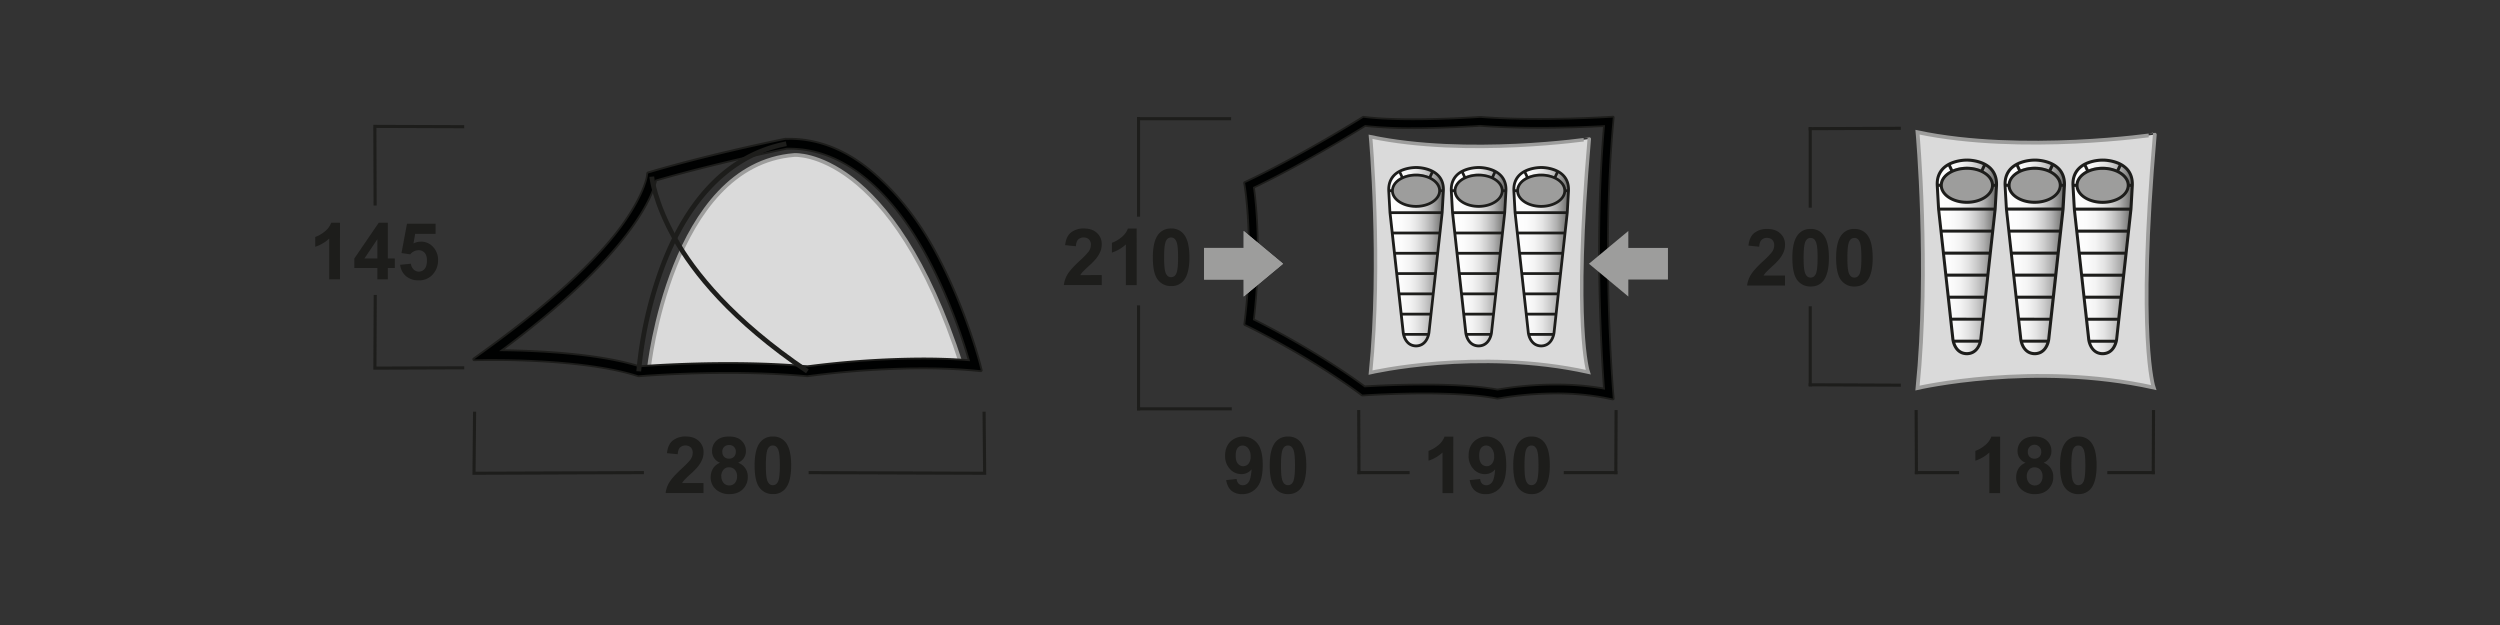 <svg id="Vrstva_1" data-name="Vrstva 1" xmlns="http://www.w3.org/2000/svg" xmlns:xlink="http://www.w3.org/1999/xlink" width="705.56mm" height="176.39mm" viewBox="0 0 2000 500"><rect x="0" y="0" width="2000" height="500" fill="#333333" stroke="none"/><defs><style>.cls-1{fill:url(#Nepojmenovaný_přechod_2);}.cls-2{fill:url(#Nepojmenovaný_přechod_4);}.cls-3{fill:url(#Nepojmenovaný_přechod_6);}.cls-4{fill:url(#Nepojmenovaný_přechod_8);}.cls-5{fill:url(#Nepojmenovaný_přechod_10);}.cls-6{fill:url(#Nepojmenovaný_přechod_12);}.cls-10,.cls-13,.cls-14,.cls-15,.cls-26,.cls-7{fill:none;}.cls-8{clip-path:url(#clip-path);}.cls-9{fill:#dadada;}.cls-10,.cls-15,.cls-26{stroke:#9d9d9c;}.cls-10,.cls-13,.cls-15,.cls-26{stroke-miterlimit:10;}.cls-10{stroke-width:2.99px;}.cls-11{fill:#000101;}.cls-12{fill:#1d1d1b;}.cls-13,.cls-14{stroke:#1d1d1b;stroke-width:2.5px;}.cls-14{stroke-linecap:square;stroke-linejoin:round;}.cls-15{stroke-width:3.02px;}.cls-16{clip-path:url(#clip-path-4);}.cls-17{mask:url(#mask);}.cls-18{fill:url(#Nepojmenovaný_přechod);}.cls-19{fill:#9d9d9c;}.cls-20{clip-path:url(#clip-path-5);}.cls-21{mask:url(#mask-2);}.cls-22{fill:url(#Nepojmenovaný_přechod_3);}.cls-23{clip-path:url(#clip-path-6);}.cls-24{mask:url(#mask-3);}.cls-25{fill:url(#Nepojmenovaný_přechod_5);}.cls-26{stroke-width:2.78px;}.cls-27{clip-path:url(#clip-path-7);}.cls-28{mask:url(#mask-4);}.cls-29{fill:url(#Nepojmenovaný_přechod_7);}.cls-30{clip-path:url(#clip-path-8);}.cls-31{mask:url(#mask-5);}.cls-32{fill:url(#Nepojmenovaný_přechod_9);}.cls-33{clip-path:url(#clip-path-9);}.cls-34{mask:url(#mask-6);}.cls-35{fill:url(#Nepojmenovaný_přechod_11);}.cls-36{clip-path:url(#clip-path-11);}</style><linearGradient id="Nepojmenovaný_přechod_2" y1="500.01" x2="1" y2="500.01" gradientTransform="matrix(47.21, 0, 0, -47.21, 1604.63, 23810.09)" gradientUnits="userSpaceOnUse"><stop offset="0" stop-color="#fff"/><stop offset="0.28" stop-color="#fcfcfc"/><stop offset="0.52" stop-color="#f2f2f2"/><stop offset="0.73" stop-color="#e0e0e0"/><stop offset="0.93" stop-color="#c8c8c8"/><stop offset="1" stop-color="#bfbfbf"/></linearGradient><linearGradient id="Nepojmenovaný_přechod_4" x1="0" y1="500.01" x2="1" y2="500.01" gradientTransform="matrix(47.21, 0, 0, -47.21, 1550.34, 23810.09)" xlink:href="#Nepojmenovaný_přechod_2"/><linearGradient id="Nepojmenovaný_přechod_6" x1="0" y1="500.01" x2="1" y2="500.01" gradientTransform="matrix(47.21, 0, 0, -47.21, 1658.92, 23810.09)" xlink:href="#Nepojmenovaný_přechod_2"/><linearGradient id="Nepojmenovaný_přechod_8" x1="0" y1="500.01" x2="1" y2="500.01" gradientTransform="matrix(43.51, 0, 0, -43.51, 1161.55, 21961.8)" xlink:href="#Nepojmenovaný_přechod_2"/><linearGradient id="Nepojmenovaný_přechod_10" x1="0" y1="500.01" x2="1" y2="500.01" gradientTransform="matrix(43.51, 0, 0, -43.51, 1111.51, 21961.8)" xlink:href="#Nepojmenovaný_přechod_2"/><linearGradient id="Nepojmenovaný_přechod_12" x1="0" y1="500.01" x2="1" y2="500.01" gradientTransform="matrix(43.51, 0, 0, -43.51, 1211.59, 21961.8)" xlink:href="#Nepojmenovaný_přechod_2"/><clipPath id="clip-path"><rect class="cls-7" width="2000" height="500"/></clipPath><clipPath id="clip-path-4"><path class="cls-7" d="M1604.65,148.21l1.07,19.18L1617,271.59s.86,12.43,11.2,12.54c10.33-.11,11.19-12.54,11.19-12.54l11.32-104.2,1.07-19.18c.78-20.87-23.58-20.34-23.58-20.34s-23.61-.51-23.61,19.37c0,.32,0,.64,0,1"/></clipPath><mask id="mask" x="1604.63" y="127.34" width="47.96" height="156.79" maskUnits="userSpaceOnUse"><rect class="cls-1" x="1604.63" y="127.34" width="47.96" height="156.79"/></mask><linearGradient id="Nepojmenovaný_přechod" y1="500.01" x2="1" y2="500.01" gradientTransform="matrix(47.21, 0, 0, -47.21, 1604.63, 23810.09)" gradientUnits="userSpaceOnUse"><stop offset="0" stop-color="#fff"/><stop offset="0.22" stop-color="#fcfcfc"/><stop offset="0.38" stop-color="#f3f3f3"/><stop offset="0.52" stop-color="#e3e3e3"/><stop offset="0.65" stop-color="#ccc"/><stop offset="0.78" stop-color="#afafaf"/><stop offset="0.89" stop-color="#8c8c8b"/><stop offset="1" stop-color="#656564"/></linearGradient><clipPath id="clip-path-5"><path class="cls-7" d="M1550.36,148.21l1.07,19.18,11.32,104.2s.86,12.43,11.2,12.54c10.33-.11,11.19-12.54,11.19-12.54l11.32-104.2,1.07-19.18c.78-20.87-23.58-20.34-23.58-20.34s-23.61-.51-23.61,19.37c0,.32,0,.64,0,1"/></clipPath><mask id="mask-2" x="1550.34" y="127.34" width="47.96" height="156.79" maskUnits="userSpaceOnUse"><rect class="cls-2" x="1550.34" y="127.34" width="47.96" height="156.79"/></mask><linearGradient id="Nepojmenovaný_přechod_3" x1="0" y1="500.01" x2="1" y2="500.01" gradientTransform="matrix(47.21, 0, 0, -47.21, 1550.34, 23810.09)" xlink:href="#Nepojmenovaný_přechod"/><clipPath id="clip-path-6"><path class="cls-7" d="M1658.94,148.21l1.07,19.18,11.32,104.2s.86,12.43,11.2,12.54c10.33-.11,11.19-12.54,11.19-12.54L1705,167.39l1.07-19.18c.78-20.87-23.58-20.34-23.58-20.34s-23.6-.51-23.61,19.37c0,.32,0,.64,0,1"/></clipPath><mask id="mask-3" x="1658.92" y="127.34" width="47.96" height="156.79" maskUnits="userSpaceOnUse"><rect class="cls-3" x="1658.92" y="127.34" width="47.96" height="156.79"/></mask><linearGradient id="Nepojmenovaný_přechod_5" x1="0" y1="500.01" x2="1" y2="500.01" gradientTransform="matrix(47.21, 0, 0, -47.21, 1658.92, 23810.09)" xlink:href="#Nepojmenovaný_přechod"/><clipPath id="clip-path-7"><path class="cls-7" d="M1161.57,152.53l1,17.68,10.43,96s.79,11.46,10.32,11.56c9.52-.1,10.32-11.56,10.32-11.56l10.43-96,1-17.68c.71-19.23-21.74-18.74-21.74-18.74s-21.76-.47-21.76,17.86c0,.29,0,.58,0,.88"/></clipPath><mask id="mask-4" x="1161.55" y="133.3" width="44.21" height="144.52" maskUnits="userSpaceOnUse"><rect class="cls-4" x="1161.55" y="133.3" width="44.21" height="144.52"/></mask><linearGradient id="Nepojmenovaný_přechod_7" x1="0" y1="500.01" x2="1" y2="500.01" gradientTransform="matrix(43.51, 0, 0, -43.51, 1161.55, 21961.8)" xlink:href="#Nepojmenovaný_přechod"/><clipPath id="clip-path-8"><path class="cls-7" d="M1111.53,152.53l1,17.68,10.43,96s.79,11.46,10.32,11.56c9.52-.1,10.32-11.56,10.32-11.56l10.43-96,1-17.68c.71-19.23-21.74-18.74-21.74-18.74s-21.76-.47-21.76,17.86c0,.29,0,.58,0,.88"/></clipPath><mask id="mask-5" x="1111.51" y="133.3" width="44.21" height="144.52" maskUnits="userSpaceOnUse"><rect class="cls-5" x="1111.51" y="133.3" width="44.21" height="144.52"/></mask><linearGradient id="Nepojmenovaný_přechod_9" x1="0" y1="500.01" x2="1" y2="500.01" gradientTransform="matrix(43.51, 0, 0, -43.51, 1111.51, 21961.8)" xlink:href="#Nepojmenovaný_přechod"/><clipPath id="clip-path-9"><path class="cls-7" d="M1211.61,152.53l1,17.68,10.43,96s.79,11.46,10.32,11.56c9.52-.1,10.32-11.56,10.32-11.56l10.43-96,1-17.68c.71-19.23-21.74-18.74-21.74-18.74s-21.76-.47-21.76,17.86c0,.29,0,.58,0,.88"/></clipPath><mask id="mask-6" x="1211.59" y="133.3" width="44.21" height="144.52" maskUnits="userSpaceOnUse"><rect class="cls-6" x="1211.59" y="133.3" width="44.21" height="144.52"/></mask><linearGradient id="Nepojmenovaný_přechod_11" x1="0" y1="500.01" x2="1" y2="500.01" gradientTransform="matrix(43.51, 0, 0, -43.51, 1211.59, 21961.8)" xlink:href="#Nepojmenovaný_přechod"/><clipPath id="clip-path-11"><polygon class="cls-7" points="994.95 198.35 963.25 198.35 963.25 223.65 994.95 223.65 994.95 237.22 1026.46 211 994.95 184.78 994.95 198.35"/></clipPath></defs><title>bonelli3_tent_husky</title><g class="cls-8"><path class="cls-9" d="M519,295.46S536.35,131.7,635.53,124c0,0,77.81-5.35,133.59,167.89L519,295.46"/><path class="cls-10" d="M519,295.46S536.35,131.7,635.53,124c0,0,77.81-5.35,133.59,167.89L519,295.46"/><path class="cls-11" d="M510.62,301a.85.85,0,0,1-.23,0l-.61-.19C473.06,289,413.16,288,395.68,288c-3.6,0-5.8,0-6.11,0l-10.28.19a.75.75,0,0,1-.44-1.36l8.29-6c66.79-48.2,97.78-82.61,112-103,16.61-23.76,18.31-37,18.32-37.09l.23-2.11a.77.77,0,0,1,.53-.64l2-.62c50.43-14.83,107.43-26.26,108-26.37l.27-.06H629q1.11,0,2.22,0c24.65,0,48.09,9.78,69.67,29.07,18.67,16.68,34.12,36.57,47.26,60.8,24.3,44.84,35.95,90.26,36.07,90.71l1.11,4.4a.74.74,0,0,1-.15.67.76.76,0,0,1-.57.26h-.07L780,296.5c-12.78-1.2-26.91-1.82-42-1.82a723.62,723.62,0,0,0-91.49,6.26l-.38.06H646l-.45,0c-18.75-1.75-40-2.63-63-2.63-39.33,0-70.87,2.6-71.18,2.63l-.7.06m71.88-10.59c23.14,0,44.45.89,63.32,2.62A733.73,733.73,0,0,1,738,286.79c13.12,0,25.58.46,37.06,1.36-4.13-14.33-15.15-49-33.93-83.6-21.19-39.06-57.46-85.63-109.93-85.63-.56,0-1.12,0-1.69,0-6.09,1.23-57.68,11.79-104.63,25.45-2.94,13.09-20.46,59.43-123.31,135.79,23.22.24,75.62,2,109.9,12.86,5.88-.46,35.08-2.6,71.05-2.6"/><path class="cls-12" d="M631.18,111.77c24.46,0,47.73,9.72,69.17,28.88,16.95,15.14,32.8,34.2,47.1,60.6,24.25,44.73,35.89,90.08,36,90.54l1.12,4.39-4.52-.42c-12.8-1.21-26.95-1.83-42.07-1.83a721.94,721.94,0,0,0-91.6,6.27l-.38.06-.38,0c-18.77-1.75-40-2.63-63.12-2.63-39.37,0-70.93,2.61-71.24,2.63l-.64.06-.61-.2c-36.83-11.87-96.82-12.79-114.33-12.79-3.89,0-6.14,0-6.16,0l-10.23.19,8.29-6c64.54-46.58,96.64-80.9,112.2-103.16,16.82-24.07,18.43-37.3,18.45-37.43l.23-2.12,2-.62c50.15-14.75,107.34-26.24,107.92-26.36l.27,0H629l2.2,0m-119.82,182c4.7-.37,34.58-2.61,71.14-2.61,23.15,0,44.46.89,63.34,2.63A730.71,730.71,0,0,1,738,287.54c13.53,0,26.31.48,38.08,1.45-3.51-12.33-14.75-48.78-34.29-84.8-21.78-40.15-58.65-86-110.59-86l-1.77,0c-4.3.87-57.57,11.73-105.19,25.61-2.31,10.87-18.28,58.34-124.92,137.11,21.18.14,76.57,1.64,112.06,12.89M631.18,110.27l-2.24,0h-.28a1,1,0,0,0-.25,0l-.28,0c-.56.11-57.59,11.55-108,26.39l-2.06.63a1.48,1.48,0,0,0-1,1.27l-.23,2.11c0,.12-1.76,13.22-18.19,36.74-14.21,20.33-45.14,54.66-111.85,102.8l-8.29,6a1.5,1.5,0,0,0,.88,2.71h0l10.22-.19c.63,0,2.8,0,6.14,0,17.45,0,77.25.92,113.87,12.72l.61.2a1.77,1.77,0,0,0,.46.07h.12l.64,0c.32,0,31.82-2.63,71.12-2.63,23.07,0,44.26.88,63,2.62l.38,0H646l.22,0,.38-.05A719.59,719.59,0,0,1,738,295.43c15.07,0,29.18.61,41.93,1.82l4.52.43h.14a1.49,1.49,0,0,0,1.45-1.87l-1.11-4.39c-.12-.46-11.79-46-36.14-90.89-13.18-24.31-28.69-44.26-47.42-61-21.73-19.41-45.33-29.26-70.17-29.26m-1.61,9.41h1.61c52.1,0,88.18,46.35,109.27,85.24,18.31,33.74,29.23,67.53,33.56,82.41-11.19-.85-23.3-1.28-36-1.28a732,732,0,0,0-92.17,6.27c-18.88-1.74-40.18-2.62-63.31-2.62-35.71,0-64.76,2.11-71,2.59C478.21,281.8,428,279.79,403.77,279.46c43.71-32.61,76.77-63.44,98.31-91.66,17-22.29,22-36.84,23.41-42.81,46.65-13.54,97.72-24,104.08-25.31"/><path class="cls-12" d="M512.89,297.15l-3.8-.22a327.74,327.74,0,0,1,18.44-82.65c9.34-25.41,21.4-46.56,35.85-62.88,18.16-20.5,40.13-33.38,65.31-38.27l.73,3.74c-55.21,10.73-83.94,59.61-98.32,98.72a323.81,323.81,0,0,0-18.21,81.56"/><path class="cls-12" d="M644.85,298.62c-60.77-41-91.59-80-106.75-107.12-16.5-29.58-18.51-49.21-18.59-50l3.79-.36c0,.19,2.07,19.83,18.27,48.78C556.53,216.63,587,255,647,295.46Z"/></g><path class="cls-12" d="M272,223.45h-8.65V190.88a29.9,29.9,0,0,1-11.17,6.55v-7.85a24.82,24.82,0,0,0,7.36-4.19,16,16,0,0,0,5.44-7.22h7Z"/><path class="cls-12" d="M301.9,223.45v-9.07H283.45v-7.57L303,178.17h7.26v28.61h5.6v7.6h-5.6v9.07Zm0-16.67V191.37l-10.36,15.41Z"/><path class="cls-12" d="M320.12,211.86l8.61-.9a7.38,7.38,0,0,0,2.18,4.63,5.93,5.93,0,0,0,4.19,1.71,5.8,5.8,0,0,0,4.58-2.2q1.88-2.19,1.88-6.63c0-2.77-.62-4.84-1.86-6.23a6.23,6.23,0,0,0-4.85-2.07,8.76,8.76,0,0,0-6.67,3.29l-7-1L325.59,179h22.86v8.09H332.14l-1.35,7.66a13.13,13.13,0,0,1,5.91-1.44,13,13,0,0,1,9.75,4.18,15.1,15.1,0,0,1,4,10.86,16.29,16.29,0,0,1-3.23,9.93,14.34,14.34,0,0,1-12.22,6,15.19,15.19,0,0,1-10.18-3.35A13.82,13.82,0,0,1,320.12,211.86Z"/><path class="cls-12" d="M562.8,386.47v8H532.5a20.89,20.89,0,0,1,3-8.63q2.46-4.08,9.72-10.81,5.85-5.44,7.17-7.39a9.47,9.47,0,0,0,1.78-5.29,6,6,0,0,0-1.55-4.44,6.61,6.61,0,0,0-8.6.08c-1.06,1.08-1.68,2.89-1.84,5.41l-8.62-.86q.78-7.14,4.83-10.24a16.18,16.18,0,0,1,10.16-3.11q6.66,0,10.48,3.6a11.78,11.78,0,0,1,3.82,8.95,15.57,15.57,0,0,1-1.09,5.8,23.5,23.5,0,0,1-3.46,5.76,55.58,55.58,0,0,1-5.66,5.76q-4.1,3.75-5.19,5a14.71,14.71,0,0,0-1.77,2.4Z"/><path class="cls-12" d="M576.06,370.17a9.66,9.66,0,0,1-6.4-9.32,10.9,10.9,0,0,1,3.52-8.34q3.52-3.28,10-3.29t10,3.29a10.89,10.89,0,0,1,3.55,8.34,9.8,9.8,0,0,1-1.63,5.58,10.37,10.37,0,0,1-4.58,3.74,12,12,0,0,1,5.7,4.4,11.63,11.63,0,0,1,2,6.67,13.57,13.57,0,0,1-4,10.15q-4,3.92-10.6,3.91a16,16,0,0,1-10.24-3.23,12.6,12.6,0,0,1-4.83-10.46,12.94,12.94,0,0,1,1.82-6.72A11.62,11.62,0,0,1,576.06,370.17Zm1,10.61a8,8,0,0,0,1.83,5.57,5.94,5.94,0,0,0,4.57,2,5.72,5.72,0,0,0,4.43-1.93,8,8,0,0,0,1.75-5.55,7.18,7.18,0,0,0-1.78-5.09,5.91,5.91,0,0,0-4.52-1.92A5.41,5.41,0,0,0,578.6,376,8,8,0,0,0,577,380.78Zm.8-19.32a5.43,5.43,0,0,0,1.46,4,5.27,5.27,0,0,0,3.89,1.45,5.37,5.37,0,0,0,3.94-1.46,5.44,5.44,0,0,0,1.48-4.05,5,5,0,0,0-5.32-5.35,5.37,5.37,0,0,0-4,1.47A5.28,5.28,0,0,0,577.84,361.46Z"/><path class="cls-12" d="M618.29,349.22a12.35,12.35,0,0,1,10.25,4.67q4.4,5.53,4.4,18.37t-4.43,18.39a12.31,12.31,0,0,1-10.22,4.62,12.91,12.91,0,0,1-10.61-5.06q-4-5.07-4-18,0-12.74,4.43-18.34A12.32,12.32,0,0,1,618.29,349.22Zm0,7.17a4.36,4.36,0,0,0-2.8,1,6.75,6.75,0,0,0-1.9,3.59q-.9,3.34-.9,11.29t.8,10.9a7.76,7.76,0,0,0,2,4,4.43,4.43,0,0,0,5.58,0,6.72,6.72,0,0,0,1.91-3.58q.88-3.33.89-11.26c0-5.29-.26-8.93-.8-10.91a7.77,7.77,0,0,0-2-4A4.29,4.29,0,0,0,618.29,356.39Z"/><g class="cls-8"><polyline class="cls-13" points="300.19 235.95 299.92 294.5 371.39 294.24"/><polyline class="cls-13" points="300.09 164.43 299.88 101.11 371.36 101.37"/><polyline class="cls-13" points="379.67 329.32 379.21 378.6 515.14 378.1"/><polyline class="cls-13" points="787.26 329.32 787.72 378.6 646.88 378.1"/></g><path class="cls-12" d="M1428,220.43v8h-30.3a20.87,20.87,0,0,1,3-8.62q2.46-4.08,9.72-10.82a62.72,62.72,0,0,0,7.17-7.38,9.57,9.57,0,0,0,1.78-5.29,6.05,6.05,0,0,0-1.55-4.45,5.84,5.84,0,0,0-4.3-1.55,5.73,5.73,0,0,0-4.3,1.63c-1.07,1.09-1.68,2.89-1.85,5.41l-8.61-.86q.76-7.12,4.83-10.24a16.23,16.23,0,0,1,10.15-3.11q6.68,0,10.49,3.6a11.82,11.82,0,0,1,3.81,8.95,15.53,15.53,0,0,1-1.09,5.8,23.54,23.54,0,0,1-3.46,5.77,54.65,54.65,0,0,1-5.66,5.75c-2.73,2.5-4.45,4.17-5.18,5a14.71,14.71,0,0,0-1.77,2.4Z"/><path class="cls-12" d="M1448.49,183.17a12.31,12.31,0,0,1,10.24,4.68q4.41,5.53,4.4,18.36t-4.43,18.4q-3.66,4.62-10.21,4.61a12.87,12.87,0,0,1-10.61-5.06q-4-5.06-4-18,0-12.74,4.43-18.33A12.29,12.29,0,0,1,1448.49,183.17Zm0,7.17a4.31,4.31,0,0,0-2.8,1,6.71,6.71,0,0,0-1.9,3.58q-.9,3.36-.9,11.29t.8,10.91a7.68,7.68,0,0,0,2,3.95,4.28,4.28,0,0,0,2.78,1,4.35,4.35,0,0,0,2.8-1,6.75,6.75,0,0,0,1.91-3.59q.88-3.32.89-11.26t-.8-10.9a7.85,7.85,0,0,0-2-4A4.27,4.27,0,0,0,1448.49,190.34Z"/><path class="cls-12" d="M1483.51,183.17a12.31,12.31,0,0,1,10.24,4.68q4.39,5.53,4.4,18.36t-4.43,18.4q-3.66,4.62-10.21,4.61a12.87,12.87,0,0,1-10.61-5.06q-4-5.06-4-18,0-12.74,4.43-18.33A12.29,12.29,0,0,1,1483.51,183.17Zm0,7.17a4.29,4.29,0,0,0-2.8,1,6.72,6.72,0,0,0-1.91,3.58q-.88,3.36-.89,11.29t.8,10.91a7.6,7.6,0,0,0,2,3.95,4.31,4.31,0,0,0,2.79,1,4.37,4.37,0,0,0,2.8-1,6.75,6.75,0,0,0,1.9-3.59q.9-3.32.9-11.26t-.8-10.9a7.84,7.84,0,0,0-2-4A4.24,4.24,0,0,0,1483.51,190.34Z"/><g class="cls-8"><line class="cls-14" x1="1448.2" y1="164.89" x2="1448.2" y2="102.94"/><line class="cls-14" x1="1448.2" y1="102.94" x2="1519.41" y2="102.65"/><line class="cls-14" x1="1448.2" y1="246.26" x2="1448.2" y2="307.84"/><line class="cls-14" x1="1448.2" y1="307.84" x2="1519.41" y2="308.13"/></g><path class="cls-12" d="M1600.1,394.52h-8.64V362a29.9,29.9,0,0,1-11.17,6.55v-7.85a24.66,24.66,0,0,0,7.35-4.19,16,16,0,0,0,5.45-7.22h7Z"/><path class="cls-12" d="M1620.44,370.19a9.66,9.66,0,0,1-6.4-9.32,10.93,10.93,0,0,1,3.52-8.34q3.53-3.28,10-3.29t10,3.29a10.89,10.89,0,0,1,3.56,8.34,9.88,9.88,0,0,1-1.63,5.58,10.35,10.35,0,0,1-4.59,3.74,12.06,12.06,0,0,1,5.71,4.4,11.65,11.65,0,0,1,2,6.67,13.59,13.59,0,0,1-4,10.16q-4,3.9-10.6,3.9a16,16,0,0,1-10.24-3.23,12.6,12.6,0,0,1-4.83-10.46,12.93,12.93,0,0,1,1.81-6.72A11.7,11.7,0,0,1,1620.44,370.19Zm1,10.61a7.94,7.94,0,0,0,1.83,5.57,5.94,5.94,0,0,0,4.57,2,5.75,5.75,0,0,0,4.43-1.92,8,8,0,0,0,1.75-5.55,7.2,7.2,0,0,0-1.78-5.1,5.91,5.91,0,0,0-4.52-1.92,5.41,5.41,0,0,0-4.73,2.19A8,8,0,0,0,1621.42,380.8Zm.8-19.32a5.41,5.41,0,0,0,1.46,4,5.26,5.26,0,0,0,3.89,1.45,5.37,5.37,0,0,0,3.94-1.46,5.45,5.45,0,0,0,1.48-4.05,5.39,5.39,0,1,0-10.77,0Z"/><path class="cls-12" d="M1662.65,349.24a12.34,12.34,0,0,1,10.25,4.68q4.39,5.54,4.39,18.36t-4.42,18.4a12.34,12.34,0,0,1-10.22,4.61,12.91,12.91,0,0,1-10.61-5.06q-4-5.06-4-18,0-12.74,4.43-18.33A12.29,12.29,0,0,1,1662.65,349.24Zm0,7.17a4.31,4.31,0,0,0-2.8,1A6.71,6.71,0,0,0,1658,361q-.9,3.36-.9,11.29t.8,10.91a7.72,7.72,0,0,0,2,3.95,4.43,4.43,0,0,0,5.58,0,6.68,6.68,0,0,0,1.91-3.58q.89-3.32.89-11.26t-.8-10.9a7.77,7.77,0,0,0-2-4A4.25,4.25,0,0,0,1662.65,356.41Z"/><line class="cls-14" x1="1566.03" y1="378.11" x2="1533.13" y2="378.1"/><line class="cls-14" x1="1533.13" y1="378.1" x2="1532.92" y2="329.32"/><line class="cls-14" x1="1687.09" y1="378.1" x2="1722.6" y2="378.1"/><line class="cls-14" x1="1722.6" y1="378.1" x2="1722.81" y2="329.32"/><path class="cls-9" d="M1534,105.77s9.73,108.46,0,204.67c0,0,93-21.58,188.92-.39,0,0-13.31-39,.92-202.36,0,0-106.07,15.73-189.89-1.92"/><path class="cls-15" d="M1534,105.77s9.73,108.46,0,204.67c0,0,93-21.58,188.92-.39,0,0-13.31-39,.92-202.36C1723.87,107.69,1617.8,123.42,1534,105.77Z"/><rect class="cls-7" width="2000" height="500"/><rect class="cls-7" width="2000" height="500"/><rect class="cls-7" width="2000" height="500"/><g class="cls-16"><g class="cls-17"><rect class="cls-18" x="1604.63" y="127.34" width="47.96" height="156.79"/></g></g><path class="cls-19" d="M1627.62,133.41c11.53,0,20.88,6.4,20.88,14.29S1639.15,162,1627.62,162s-20.88-6.4-20.88-14.29,9.35-14.29,20.88-14.29"/><path class="cls-12" d="M1647.7,134c-7.21-7.33-19.42-7.16-19.88-7.14s-12.72-.18-19.93,7.14c-3.56,3.62-5.26,8.43-5,14.3l1.08,19.08,11.38,103.24c.33,4.65,3.35,13.47,12.49,13.56,9.09-.09,12.12-8.88,12.46-13.53l11.38-103.33,1.08-19c.22-5.85-1.47-10.66-5-14.28m2.6,13h-.88c-.51-4.24-3.63-8-8.26-10.45l1.58-3.41a17,17,0,0,1,3.22,2.54A15.8,15.8,0,0,1,1650.3,147m-12.45,123.43c0,.09,0,.59-.18,1.32h-19.75a12.52,12.52,0,0,1-.18-1.36l-1.53-13.83h23.16l-1.52,13.83Zm-21.9-16.3L1614.27,239h27l-1.67,15.19Zm-2-17.62-1.67-15.19h30.93l-1.68,15.19Zm-1.94-17.62-1.67-15.18h34.81l-1.68,15.18Zm-1.94-17.61-1.67-15.19h38.69l-1.68,15.19Zm-1.94-17.62-1.68-15.19h42.58l-1.67,15.19Zm-1.88-17.62-1-16.61h.82c.91,7.6,10.25,13.6,21.62,13.6s20.72-6,21.63-13.6h.81l-.94,16.61Zm21.49-30.22c10.63,0,19.28,5.56,19.28,12.39s-8.65,12.39-19.28,12.39-19.27-5.55-19.27-12.39,8.64-12.39,19.27-12.39m-.08-6.55h.11A32.79,32.79,0,0,1,1640.6,132l-1.64,3.52a30.46,30.46,0,0,0-22.33,0L1615,132a32.88,32.88,0,0,1,12.72-2.72m-18.1,6.42a17.58,17.58,0,0,1,3.24-2.55l1.58,3.41c-4.63,2.48-7.76,6.21-8.26,10.45h-.89a15.83,15.83,0,0,1,4.33-11.31m18.2,146c-5.71-.06-8.2-4.27-9.28-7.56h18.53c-1.07,3.28-3.56,7.5-9.25,7.56"/><g class="cls-20"><g class="cls-21"><rect class="cls-22" x="1550.34" y="127.34" width="47.96" height="156.79"/></g></g><path class="cls-19" d="M1573.33,133.41c11.53,0,20.88,6.4,20.88,14.29S1584.86,162,1573.33,162s-20.89-6.4-20.89-14.29,9.35-14.29,20.89-14.29"/><path class="cls-12" d="M1593.41,134c-7.21-7.33-19.42-7.16-19.88-7.14s-12.72-.18-19.93,7.14c-3.56,3.62-5.26,8.43-5,14.3l1.09,19.08L1561,270.62c.32,4.65,3.35,13.47,12.48,13.56,9.1-.09,12.13-8.88,12.46-13.53l11.39-103.33,1.08-19c.22-5.85-1.47-10.66-5-14.28m2.6,13h-.88c-.51-4.24-3.63-8-8.27-10.45l1.59-3.41a17,17,0,0,1,3.22,2.54A15.8,15.8,0,0,1,1596,147m-12.46,123.43a10.84,10.84,0,0,1-.17,1.32h-19.75a12.52,12.52,0,0,1-.18-1.36l-1.53-13.83h23.16l-1.52,13.83Zm-21.9-16.3L1560,239h27l-1.67,15.19Zm-1.94-17.62L1558,221.34H1589l-1.67,15.19Zm-1.94-17.62-1.67-15.18h34.81l-1.68,15.18Zm-1.94-17.61-1.68-15.19h38.7l-1.68,15.19Zm-1.94-17.62-1.68-15.19h42.58l-1.67,15.19ZM1552,166.06l-.94-16.61h.82c.91,7.6,10.25,13.6,21.62,13.6s20.72-6,21.63-13.6h.81l-.94,16.61Zm21.5-30.22c10.63,0,19.28,5.56,19.28,12.39s-8.65,12.39-19.28,12.39-19.27-5.55-19.27-12.39,8.64-12.39,19.27-12.39m-.08-6.55h.11a32.79,32.79,0,0,1,12.78,2.72l-1.64,3.52a30.46,30.46,0,0,0-22.33,0L1560.7,132a32.88,32.88,0,0,1,12.72-2.72m-18.1,6.42a17.58,17.58,0,0,1,3.24-2.55l1.58,3.41c-4.63,2.48-7.76,6.21-8.26,10.45H1551a15.83,15.83,0,0,1,4.33-11.31m18.19,146c-5.7-.06-8.2-4.27-9.27-7.56h18.53c-1.07,3.28-3.56,7.5-9.26,7.56"/><g class="cls-23"><g class="cls-24"><rect class="cls-25" x="1658.92" y="127.34" width="47.96" height="156.79"/></g></g><path class="cls-19" d="M1681.91,133.41c11.53,0,20.88,6.4,20.88,14.29S1693.44,162,1681.91,162,1661,155.59,1661,147.7s9.35-14.29,20.88-14.29"/><path class="cls-12" d="M1702,134c-7.21-7.33-19.41-7.16-19.88-7.14s-12.72-.18-19.93,7.14c-3.56,3.62-5.26,8.43-5,14.3l1.08,19.08,11.38,103.24c.33,4.65,3.35,13.47,12.49,13.56,9.09-.09,12.12-8.88,12.46-13.53l11.38-103.33,1.08-19c.22-5.85-1.47-10.66-5-14.28m2.6,13h-.88c-.51-4.24-3.63-8-8.26-10.45l1.58-3.41a17,17,0,0,1,3.22,2.54,15.75,15.75,0,0,1,4.34,11.32m-12.45,123.43c0,.09-.05.59-.18,1.32h-19.75a12.52,12.52,0,0,1-.18-1.36l-1.53-13.83h23.16l-1.52,13.83Zm-21.9-16.3L1668.56,239h27l-1.68,15.19Zm-2-17.62-1.67-15.19h30.93l-1.68,15.19Zm-1.94-17.62-1.67-15.18h34.81l-1.68,15.18Zm-1.94-17.61-1.67-15.19h38.69l-1.67,15.19Zm-1.94-17.62-1.68-15.19h42.58l-1.67,15.19Zm-1.88-17.62-.95-16.61h.82c.91,7.6,10.26,13.6,21.62,13.6s20.72-6,21.63-13.6h.81l-.94,16.61Zm21.49-30.22c10.63,0,19.28,5.56,19.28,12.39s-8.65,12.39-19.28,12.39-19.27-5.55-19.27-12.39,8.65-12.39,19.27-12.39m-.08-6.55h.11a32.79,32.79,0,0,1,12.78,2.72l-1.64,3.52a30.46,30.46,0,0,0-22.33,0l-1.64-3.52a32.88,32.88,0,0,1,12.72-2.72m-18.1,6.42a17.58,17.58,0,0,1,3.24-2.55l1.58,3.41c-4.63,2.48-7.76,6.21-8.26,10.45h-.88a15.78,15.78,0,0,1,4.32-11.31m18.2,146c-5.71-.06-8.2-4.27-9.28-7.56h18.53c-1.07,3.28-3.55,7.5-9.25,7.56"/><path class="cls-11" d="M1290.28,319.58h-.15l-3.75-.8a202,202,0,0,0-41.48-4,267.74,267.74,0,0,0-46.18,4l-.54.11h-.28l-.54-.1c-13.84-2.64-33.38-4-58.07-4-25.75,0-48.07,1.51-48.29,1.53l-1.09.07a.71.71,0,0,1-.43-.14l-.84-.62c-42.71-31.51-90.46-54.51-90.94-54.73l-1.85-.89a.71.71,0,0,1-.4-.74l.25-2c7.72-62.39.1-108.2,0-108.66l-.36-2.13a.72.72,0,0,1,.4-.78l2-.92c42.5-20.07,89.76-49.46,91.75-50.71l.86-.53a.73.73,0,0,1,.38-.11h.09l1,.13c9.85,1.23,22.87,1.86,38.68,1.86,26.7,0,52.27-1.8,53.34-1.88l.27,0,.27,0c13.48,1.07,29.25,1.61,46.85,1.61,29.53,0,54.61-1.54,55.66-1.61l3.37-.21a.72.72,0,0,1,.73.79l-.31,3.31c-9.57,104.15-.09,216.42,0,217.55l.33,3.81a.73.73,0,0,1-.24.61.7.7,0,0,1-.48.18m-151-11.9c24.75,0,44.51,1.33,58.73,4a274.32,274.32,0,0,1,46.88-4,216.16,216.16,0,0,1,38.29,3.2c-1.57-21.08-8-118.43,0-210-8.46.45-28.8,1.39-51.92,1.39-17.72,0-33.59-.54-47.2-1.61-3,.21-27.85,1.88-53.58,1.88a341.7,341.7,0,0,1-38.31-1.76c-8.58,5.3-50.28,30.77-89,49.3,1.68,12,6.19,52.52-.07,105.52,9.16,4.54,50.82,25.72,88.73,53.52,4.49-.28,24.74-1.46,47.47-1.46"/><path class="cls-12" d="M1290.25,94.05l-.3,3.31c-9.56,104-.1,216.55,0,217.68l.33,3.82-3.75-.8a202.78,202.78,0,0,0-41.63-4,268.31,268.31,0,0,0-46.32,4l-.54.11-.54-.11c-13.89-2.64-33.47-4-58.21-4-25.85,0-48.12,1.52-48.34,1.54l-1,.07-.84-.62c-42.92-31.67-90.58-54.58-91.06-54.81l-1.84-.88.25-2c7.74-62.5.1-108.41,0-108.87l-.37-2.13,2-.92c43-20.3,91.34-50.45,91.82-50.75l.86-.54,1,.13c9.9,1.24,22.94,1.86,38.78,1.86,27,0,53.13-1.86,53.39-1.87l.22,0,.21,0c13.5,1.06,29.29,1.6,46.92,1.6h0c30.08,0,55.41-1.59,55.67-1.61l3.31-.21m-159.79,7.78a340.52,340.52,0,0,1-38.45-1.78c-6.6,4.08-50,30.72-89.64,49.62,1.39,9.74,6.46,51.68-.06,106.37,9.17,4.53,51,25.71,89.3,53.84,4.72-.3,24.82-1.48,47.68-1.48,24.78,0,44.54,1.34,58.73,4a272.07,272.07,0,0,1,46.88-4,213.66,213.66,0,0,1,39.09,3.36c-1.54-20.28-8.17-118.82,0-211.63-7.86.43-28.81,1.43-52.72,1.43h0c-17.68,0-33.54-.54-47.14-1.61-2.58.18-27.65,1.88-53.59,1.88h0m159.79-9.23h-.09l-3.32.21c-.25,0-25.49,1.61-55.57,1.61-17.63,0-33.37-.54-46.84-1.6l-.22,0H1184l-.22,0c-1.09.07-26.88,1.87-53.28,1.87-15.78,0-28.76-.62-38.6-1.85l-1-.13h-.18a1.5,1.5,0,0,0-.77.22l-.86.54c-.48.3-48.61,30.33-91.67,50.66l-2,.93a1.45,1.45,0,0,0-.81,1.56l.37,2.12c.07.46,7.66,46.28,0,108.45l-.25,2a1.45,1.45,0,0,0,.81,1.49l1.85.88c.47.23,48.2,23.23,90.82,54.67l.84.62a1.47,1.47,0,0,0,.86.28h.1l1-.08c.22,0,22.4-1.53,48.24-1.53,24.65,0,44.14,1.34,57.93,4l.55.11.27,0,.28,0,.54-.1a269.74,269.74,0,0,1,46-4,201.26,201.26,0,0,1,41.33,3.95l3.75.79a1.53,1.53,0,0,0,.3,0,1.44,1.44,0,0,0,1-.37,1.43,1.43,0,0,0,.49-1.21l-.33-3.82c-.1-1.12-9.57-113.34,0-217.41l.3-3.31a1.46,1.46,0,0,0-.4-1.15,1.49,1.49,0,0,0-1-.44m0,2.91h0Zm-159.79,7.77h0c25.68,0,50.34-1.64,53.58-1.87,13.62,1.06,29.48,1.6,47.15,1.6,22.45,0,42.26-.87,51.18-1.34-7.75,90.06-1.67,185.5,0,208.32a218,218,0,0,0-37.5-3.05,275.33,275.33,0,0,0-46.88,4c-14.26-2.63-34-4-58.73-4-22,0-41.12,1.07-47.25,1.45-37.3-27.32-78.15-48.22-88.17-53.21,6.1-52.08,1.81-92.06.09-104.66,38.33-18.39,79.38-43.42,88.38-49a345.34,345.34,0,0,0,38.12,1.73"/><rect class="cls-7" width="2000" height="500"/><path class="cls-12" d="M980.94,384.09l8.37-.92a6.08,6.08,0,0,0,1.6,3.79,4.74,4.74,0,0,0,3.41,1.23,5.54,5.54,0,0,0,4.55-2.47c1.26-1.64,2-5,2.4-10.21a10.33,10.33,0,0,1-8.15,3.79,12.16,12.16,0,0,1-9.18-4.11,15,15,0,0,1-3.86-10.69q0-6.86,4.07-11.06a14.76,14.76,0,0,1,21.65,1.11q4.4,5.29,4.39,17.45,0,12.38-4.58,17.85a14.82,14.82,0,0,1-11.93,5.47,12.68,12.68,0,0,1-8.56-2.81Q981.87,389.69,980.94,384.09Zm19.56-18.88a9.85,9.85,0,0,0-1.92-6.49,5.66,5.66,0,0,0-4.44-2.31,5,5,0,0,0-4,1.89q-1.57,1.89-1.58,6.2t1.72,6.41a5.51,5.51,0,0,0,8.51.08A8.58,8.58,0,0,0,1000.5,365.21Z"/><path class="cls-12" d="M1030.4,349.24a12.32,12.32,0,0,1,10.24,4.68q4.39,5.54,4.4,18.36t-4.43,18.4a12.32,12.32,0,0,1-10.21,4.61,12.93,12.93,0,0,1-10.62-5.06q-4-5.06-4-18,0-12.74,4.43-18.33A12.31,12.31,0,0,1,1030.4,349.24Zm0,7.17a4.29,4.29,0,0,0-2.8,1,6.72,6.72,0,0,0-1.91,3.58q-.9,3.36-.89,11.29c0,5.29.26,8.93.8,10.91a7.65,7.65,0,0,0,2,3.95,4.28,4.28,0,0,0,2.79,1,4.33,4.33,0,0,0,2.8-1,6.74,6.74,0,0,0,1.9-3.58q.9-3.32.89-11.26c0-5.29-.26-8.92-.8-10.9a7.77,7.77,0,0,0-2-4A4.24,4.24,0,0,0,1030.4,356.41Z"/><path class="cls-12" d="M1162.64,394.52H1154V362a29.9,29.9,0,0,1-11.17,6.55v-7.85a24.66,24.66,0,0,0,7.35-4.19,16,16,0,0,0,5.45-7.22h7Z"/><path class="cls-12" d="M1175.75,384.09l8.36-.92a6.14,6.14,0,0,0,1.6,3.79,4.75,4.75,0,0,0,3.42,1.23,5.56,5.56,0,0,0,4.55-2.47q1.88-2.46,2.4-10.21a10.33,10.33,0,0,1-8.15,3.79,12.16,12.16,0,0,1-9.18-4.11,15,15,0,0,1-3.87-10.69q0-6.86,4.08-11.06a14.75,14.75,0,0,1,21.64,1.11q4.39,5.29,4.4,17.45,0,12.38-4.58,17.85a14.84,14.84,0,0,1-11.94,5.47,12.64,12.64,0,0,1-8.55-2.81Q1176.66,389.69,1175.75,384.09Zm19.56-18.88a9.85,9.85,0,0,0-1.92-6.49,5.68,5.68,0,0,0-4.45-2.31,5,5,0,0,0-4,1.89c-1.06,1.26-1.58,3.33-1.58,6.2s.57,5.05,1.72,6.41a5.5,5.5,0,0,0,8.5.08A8.58,8.58,0,0,0,1195.31,365.21Z"/><path class="cls-12" d="M1225.21,349.24a12.31,12.31,0,0,1,10.24,4.68q4.41,5.54,4.4,18.36t-4.43,18.4a12.31,12.31,0,0,1-10.21,4.61,12.9,12.9,0,0,1-10.61-5.06q-4-5.06-4-18,0-12.74,4.43-18.33A12.29,12.29,0,0,1,1225.21,349.24Zm0,7.17a4.29,4.29,0,0,0-2.8,1,6.72,6.72,0,0,0-1.91,3.58q-.88,3.36-.89,11.29t.8,10.91a7.64,7.64,0,0,0,2,3.95,4.43,4.43,0,0,0,5.58,0,6.75,6.75,0,0,0,1.91-3.58q.88-3.32.89-11.26t-.8-10.9a7.77,7.77,0,0,0-2-4A4.22,4.22,0,0,0,1225.21,356.41Z"/><line class="cls-14" x1="1126.43" y1="378.11" x2="1087.18" y2="378.1"/><line class="cls-14" x1="1087.18" y1="378.1" x2="1086.97" y2="329.32"/><line class="cls-14" x1="1252.24" y1="378.1" x2="1292.66" y2="378.1"/><line class="cls-14" x1="1292.66" y1="378.1" x2="1292.87" y2="329.32"/><path class="cls-9" d="M1096.43,109.42s9,100,0,188.65c0,0,85.72-19.89,174.13-.36,0,0-12.26-36,.85-186.52,0,0-97.76,14.5-175-1.77"/><path class="cls-26" d="M1096.43,109.42s9,100,0,188.65c0,0,85.72-19.89,174.13-.36,0,0-12.26-36,.85-186.52C1271.45,111.19,1173.69,125.69,1096.43,109.42Z"/><rect class="cls-7" width="2000" height="500"/><rect class="cls-7" width="2000" height="500"/><rect class="cls-7" width="2000" height="500"/><g class="cls-27"><g class="cls-28"><rect class="cls-29" x="1161.55" y="133.3" width="44.21" height="144.52"/></g></g><path class="cls-19" d="M1182.74,138.9c10.63,0,19.24,5.9,19.24,13.17s-8.61,13.17-19.24,13.17-19.25-5.9-19.25-13.17,8.62-13.17,19.25-13.17"/><path class="cls-12" d="M1201.24,139.44c-6.64-6.75-17.89-6.6-18.32-6.58s-11.72-.17-18.37,6.58c-3.28,3.34-4.84,7.77-4.64,13.18l1,17.59,10.49,95.16c.3,4.28,3.09,12.41,11.51,12.5,8.38-.09,11.17-8.19,11.48-12.48l10.5-95.24,1-17.55c.21-5.39-1.35-9.82-4.64-13.16m2.41,12h-.82c-.47-3.9-3.34-7.35-7.62-9.63l1.47-3.14a15.38,15.38,0,0,1,3,2.34,14.59,14.59,0,0,1,4,10.43m-11.49,113.77a10.32,10.32,0,0,1-.16,1.21h-18.2c-.12-.69-.16-1.16-.17-1.25l-1.41-12.75h21.35l-1.4,12.75Zm-20.18-15-1.55-14h24.93l-1.54,14Zm-1.79-16.24-1.55-14h28.51l-1.54,14Zm-1.79-16.23-1.55-14h32.09l-1.54,14Zm-1.79-16.24-1.54-14h35.66l-1.54,14Zm-1.79-16.24-1.54-14h39.24l-1.54,14ZM1163.08,169l-.86-15.31h.75c.83,7,9.45,12.54,19.93,12.54s19.09-5.53,19.93-12.54h.75l-.87,15.31Zm19.82-27.85c9.79,0,17.76,5.12,17.76,11.42s-8,11.42-17.76,11.42-17.77-5.12-17.77-11.42,8-11.42,17.77-11.42m-.08-6h.1a30.55,30.55,0,0,1,11.78,2.52l-1.51,3.24a28.12,28.12,0,0,0-20.58,0l-1.51-3.24a30.49,30.49,0,0,1,11.72-2.52M1166.14,141a15.89,15.89,0,0,1,3-2.35l1.46,3.14c-4.27,2.28-7.15,5.73-7.61,9.63h-.82a14.54,14.54,0,0,1,4-10.42m16.77,134.61c-5.26-.06-7.56-3.95-8.55-7h17.08c-1,3-3.28,6.91-8.53,7"/><g class="cls-30"><g class="cls-31"><rect class="cls-32" x="1111.51" y="133.3" width="44.21" height="144.52"/></g></g><path class="cls-19" d="M1132.7,138.9c10.63,0,19.24,5.9,19.24,13.17s-8.61,13.17-19.24,13.17-19.25-5.9-19.25-13.17,8.62-13.17,19.25-13.17"/><path class="cls-12" d="M1151.2,139.44c-6.64-6.75-17.89-6.6-18.32-6.58s-11.72-.17-18.37,6.58c-3.28,3.34-4.84,7.77-4.64,13.18l1,17.59,10.49,95.16c.3,4.28,3.09,12.41,11.51,12.5,8.38-.09,11.17-8.19,11.48-12.48l10.5-95.24,1-17.55c.21-5.39-1.35-9.82-4.64-13.16m2.41,12h-.82c-.47-3.9-3.34-7.35-7.62-9.63l1.47-3.14a15.38,15.38,0,0,1,3,2.34,14.59,14.59,0,0,1,4,10.43m-11.49,113.77a10.32,10.32,0,0,1-.16,1.21h-18.2c-.12-.69-.16-1.16-.17-1.25l-1.41-12.75h21.35l-1.4,12.75Zm-20.18-15-1.55-14h24.93l-1.54,14Zm-1.79-16.24-1.55-14h28.51l-1.54,14Zm-1.79-16.23-1.55-14h32.09l-1.54,14Zm-1.79-16.24-1.54-14h35.66l-1.54,14Zm-1.79-16.24-1.54-14h39.24l-1.54,14ZM1113,169l-.86-15.31h.75c.83,7,9.45,12.54,19.93,12.54s19.09-5.53,19.93-12.54h.75l-.87,15.31Zm19.82-27.85c9.79,0,17.76,5.12,17.76,11.42s-8,11.42-17.76,11.42-17.77-5.12-17.77-11.42,8-11.42,17.77-11.42m-.08-6h.1a30.55,30.55,0,0,1,11.78,2.52l-1.51,3.24a28.12,28.12,0,0,0-20.58,0l-1.51-3.24a30.49,30.49,0,0,1,11.72-2.52M1116.1,141a15.89,15.89,0,0,1,3-2.35l1.46,3.14c-4.27,2.28-7.15,5.73-7.61,9.63h-.82a14.54,14.54,0,0,1,4-10.42m16.77,134.61c-5.26-.06-7.56-3.95-8.55-7h17.08c-1,3-3.28,6.91-8.53,7"/><g class="cls-33"><g class="cls-34"><rect class="cls-35" x="1211.59" y="133.3" width="44.21" height="144.52"/></g></g><path class="cls-19" d="M1232.78,138.9c10.63,0,19.24,5.9,19.24,13.17s-8.61,13.17-19.24,13.17-19.25-5.9-19.25-13.17,8.62-13.17,19.25-13.17"/><path class="cls-12" d="M1251.28,139.44c-6.64-6.75-17.89-6.6-18.32-6.58s-11.72-.17-18.37,6.58c-3.28,3.34-4.84,7.77-4.64,13.18l1,17.59,10.49,95.16c.3,4.28,3.09,12.41,11.51,12.5,8.38-.09,11.17-8.19,11.48-12.48l10.5-95.24,1-17.55c.21-5.39-1.35-9.82-4.64-13.16m2.41,12h-.82c-.47-3.9-3.34-7.35-7.62-9.63l1.47-3.14a15.38,15.38,0,0,1,3,2.34,14.59,14.59,0,0,1,4,10.43M1242.2,265.21a10.32,10.32,0,0,1-.16,1.21h-18.2c-.12-.69-.16-1.16-.17-1.25l-1.41-12.75h21.35l-1.4,12.75Zm-20.18-15-1.55-14h24.93l-1.54,14Zm-1.79-16.24-1.55-14h28.51l-1.54,14Zm-1.79-16.23-1.54-14H1249l-1.54,14Zm-1.79-16.24-1.54-14h35.66l-1.54,14Zm-1.79-16.24-1.54-14h39.24l-1.54,14ZM1213.12,169l-.86-15.31h.75c.83,7,9.45,12.54,19.93,12.54s19.09-5.53,19.93-12.54h.75l-.87,15.31Zm19.82-27.85c9.79,0,17.76,5.12,17.76,11.42s-8,11.42-17.76,11.42-17.77-5.12-17.77-11.42,8-11.42,17.77-11.42m-.08-6h.1a30.55,30.55,0,0,1,11.78,2.52l-1.51,3.24a28.12,28.12,0,0,0-20.58,0l-1.51-3.24a30.49,30.49,0,0,1,11.72-2.52M1216.18,141a15.89,15.89,0,0,1,3-2.35l1.46,3.14c-4.27,2.28-7.15,5.73-7.61,9.63h-.82a14.54,14.54,0,0,1,4-10.42M1233,275.63c-5.26-.06-7.56-3.95-8.55-7h17.08c-1,3-3.28,6.91-8.53,7"/><line class="cls-14" x1="910.83" y1="172.08" x2="910.83" y2="94.94"/><line class="cls-14" x1="910.83" y1="94.94" x2="983.65" y2="94.94"/><line class="cls-14" x1="910.83" y1="245.59" x2="910.83" y2="327.08"/><line class="cls-14" x1="910.83" y1="327.08" x2="984.17" y2="327.08"/><rect class="cls-7" width="2000" height="500"/><path class="cls-12" d="M881.39,220.06v8h-30.3a20.94,20.94,0,0,1,2.95-8.63q2.46-4.07,9.72-10.81a61,61,0,0,0,7.17-7.38,9.52,9.52,0,0,0,1.78-5.29,6,6,0,0,0-1.55-4.45,6.61,6.61,0,0,0-8.6.08c-1.06,1.09-1.68,2.89-1.84,5.41l-8.62-.86q.78-7.14,4.83-10.24a16.24,16.24,0,0,1,10.16-3.11q6.67,0,10.49,3.6a11.81,11.81,0,0,1,3.81,9,15.53,15.53,0,0,1-1.09,5.8,23.54,23.54,0,0,1-3.46,5.77,56.78,56.78,0,0,1-5.66,5.75q-4.09,3.75-5.19,5a16,16,0,0,0-1.77,2.4Z"/><path class="cls-12" d="M909.35,228.09h-8.64V195.52a29.9,29.9,0,0,1-11.17,6.55v-7.85a24.66,24.66,0,0,0,7.35-4.19,16,16,0,0,0,5.45-7.22h7Z"/><path class="cls-12" d="M936.88,182.81a12.33,12.33,0,0,1,10.25,4.68q4.39,5.53,4.4,18.36t-4.43,18.4a12.33,12.33,0,0,1-10.22,4.61,12.9,12.9,0,0,1-10.61-5.06q-4-5.06-4-18,0-12.73,4.43-18.33A12.3,12.3,0,0,1,936.88,182.81Zm0,7.17a4.31,4.31,0,0,0-2.8,1,6.71,6.71,0,0,0-1.9,3.58q-.9,3.36-.89,11.29t.79,10.91a7.72,7.72,0,0,0,2,4,4.43,4.43,0,0,0,5.58,0,6.68,6.68,0,0,0,1.91-3.58q.9-3.31.89-11.26c0-5.29-.26-8.92-.8-10.9a7.77,7.77,0,0,0-2-4A4.25,4.25,0,0,0,936.88,190Z"/><g class="cls-8"><polygon class="cls-19" points="963.25 223.65 994.95 223.65 994.95 237.22 1026.46 211 994.95 184.78 994.95 198.35 963.25 198.35 963.25 223.65"/></g><g class="cls-36"><rect class="cls-19" x="963.25" y="184.78" width="63.21" height="52.45"/></g><g class="cls-8"><polygon class="cls-19" points="1334.36 223.65 1302.66 223.65 1302.66 237.22 1271.15 211 1302.66 184.78 1302.66 198.35 1334.36 198.35 1334.36 223.65"/></g><rect class="cls-7" width="2000" height="500"/></svg>